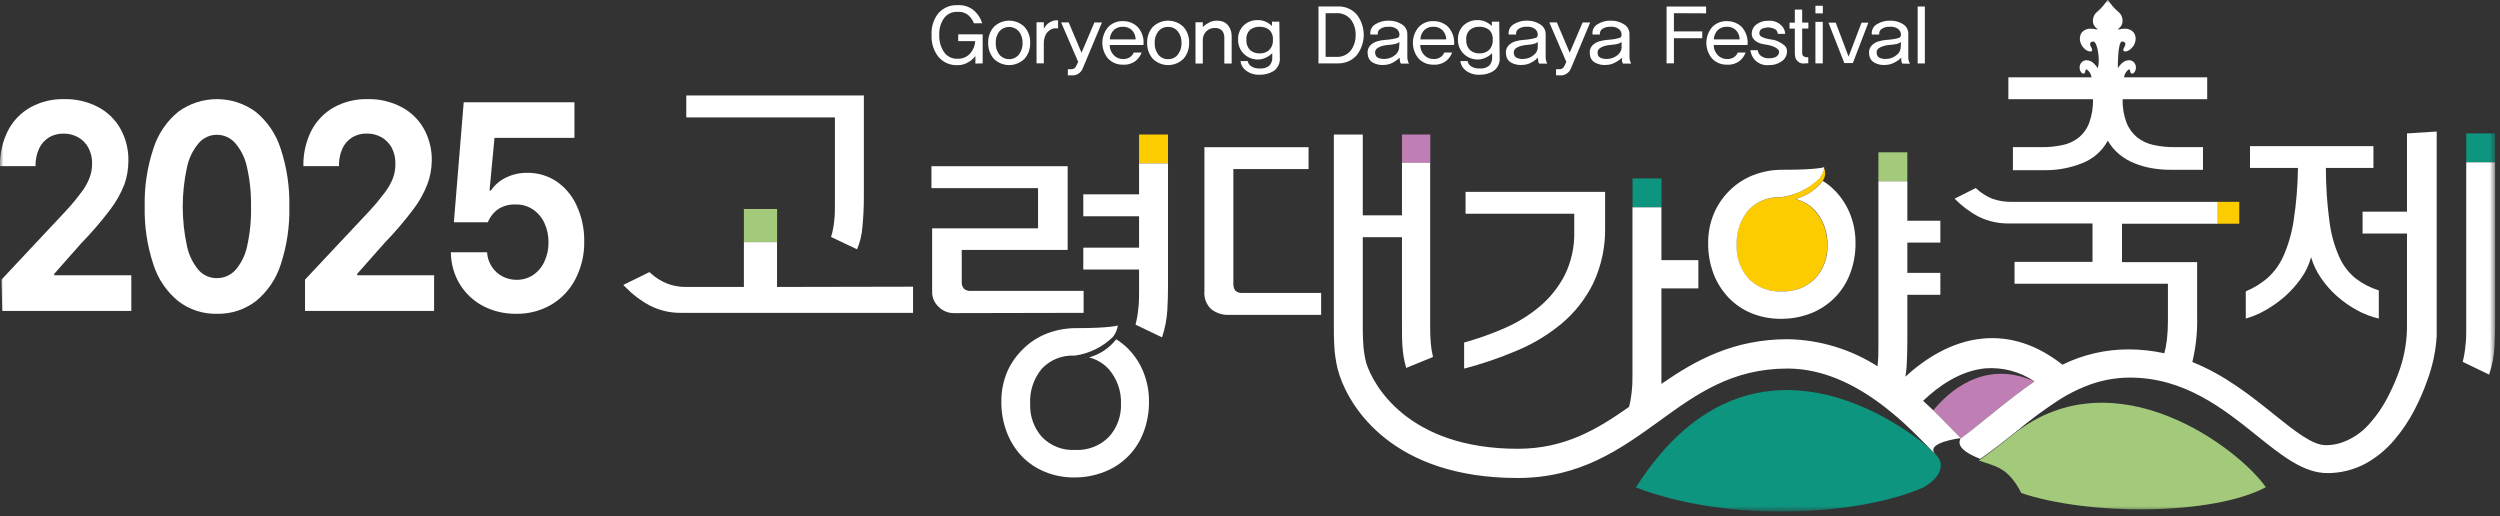 <svg width="368" height="76" viewBox="0 0 368 76" fill="none" xmlns="http://www.w3.org/2000/svg">
<rect x="0" y="0" width="368" height="76" fill="#333333" stroke="none"/>
<g clip-path="url(#clip0_394_427)">
<mask id="mask0_394_427" style="mask-type:luminance" maskUnits="userSpaceOnUse" x="0" y="0" width="368" height="76">
<path d="M367.29 0H0V75.3H367.29V0Z" fill="white"/>
</mask>
<g mask="url(#mask0_394_427)">
<path d="M210.541 19.8H206.381V23.96H210.541V19.8Z" fill="#BF7EB4"/>
<path d="M244.571 26.27H240.311V30.529H244.571V26.27Z" fill="#0D9580"/>
<path d="M280.76 22.42H276.5V26.68H280.76V22.42Z" fill="#A3CA7B"/>
<path d="M367.289 19.64H363.029V23.9H367.289V19.64Z" fill="#0D9580"/>
<path d="M329.62 29.71H326.4V32.93H329.62V29.71Z" fill="#FCCB00"/>
<path d="M240.801 71.75C254.641 77.06 273.801 75.86 283.111 71.75C285.481 70.43 286.491 68.42 284.961 66.93L284.401 66.36C283.251 65.16 258.611 43.78 240.801 71.75Z" fill="#0D9580"/>
<path d="M284.57 60.41C285.65 61.41 286.66 62.47 287.49 63.32L288.65 64.51C290.42 63.21 292.11 61.8 293.84 60.41C295.57 59.02 297.52 57.47 299.48 56.15C291.99 52.75 286.63 57.88 284.57 60.41Z" fill="#BF7EB4"/>
<path d="M296.541 63.78C294.841 65.14 293.111 66.52 291.301 67.78C293.581 68.66 295.521 68.63 297.531 72.57C307.221 75.87 325.531 75.95 333.531 71.72C329.601 66.05 311.451 52.17 296.541 63.78Z" fill="#A3CA7B"/>
<path d="M262.15 29.05C261.254 28.996 260.357 29.141 259.522 29.472C258.687 29.804 257.936 30.315 257.32 30.97C256.12 32.424 255.509 34.276 255.61 36.16C255.541 37.938 256.165 39.673 257.35 41C257.973 41.648 258.73 42.154 259.567 42.482C260.404 42.81 261.303 42.952 262.2 42.9C263.123 42.954 264.046 42.811 264.908 42.48C265.77 42.148 266.552 41.637 267.2 40.98C268.39 39.662 269.022 37.934 268.96 36.16C269.038 34.29 268.397 32.462 267.17 31.05C266.404 30.192 265.397 29.586 264.28 29.31C265.87 28.881 267.275 27.944 268.28 26.64C268.498 26.358 268.63 26.02 268.66 25.665C268.69 25.31 268.618 24.954 268.45 24.64C268.353 25.252 268.101 25.83 267.72 26.32C266.2 27.797 264.25 28.753 262.15 29.05Z" fill="#FCCB00"/>
<path d="M109.5 30.76V35.02V35.64H114.39V35.02V30.76H109.5Z" fill="#A3CA7B"/>
<path d="M171.93 19.8H167.67V24.06H171.93V19.8Z" fill="#FCCB00"/>
<path d="M143.579 9.36V8.25C143.295 8.622 142.937 8.931 142.529 9.16C142.054 9.451 141.506 9.6 140.949 9.59C140.416 9.617 139.884 9.519 139.395 9.306C138.906 9.093 138.473 8.769 138.129 8.36C137.417 7.44 137.062 6.293 137.129 5.13C137.063 3.984 137.419 2.853 138.129 1.95C138.48 1.553 138.915 1.24 139.404 1.034C139.892 0.828 140.42 0.734 140.949 0.76C141.418 0.727 141.889 0.792 142.331 0.95C142.773 1.109 143.178 1.357 143.519 1.68C144.015 2.161 144.38 2.76 144.579 3.42H143.359C143.192 2.998 142.936 2.616 142.609 2.3C142.385 2.1 142.122 1.948 141.836 1.853C141.551 1.759 141.249 1.724 140.949 1.75C140.564 1.726 140.178 1.799 139.828 1.963C139.479 2.128 139.176 2.378 138.949 2.69C138.459 3.41 138.216 4.27 138.259 5.14C138.221 6.029 138.462 6.907 138.949 7.65C139.169 7.974 139.469 8.236 139.819 8.411C140.169 8.586 140.558 8.669 140.949 8.65C141.298 8.665 141.645 8.603 141.966 8.468C142.288 8.333 142.576 8.129 142.809 7.87C143.26 7.368 143.522 6.725 143.549 6.05H141.049V5.05H144.649V9.33L143.579 9.36Z" fill="white"/>
<path d="M150.821 3.97C151.381 4.614 151.674 5.447 151.641 6.3C151.673 7.156 151.38 7.992 150.821 8.64C150.523 8.938 150.169 9.175 149.779 9.336C149.39 9.497 148.972 9.581 148.551 9.581C148.129 9.581 147.712 9.497 147.322 9.336C146.933 9.175 146.579 8.938 146.281 8.64C145.726 7.989 145.434 7.155 145.461 6.3C145.432 5.448 145.725 4.617 146.281 3.97C146.887 3.375 147.702 3.042 148.551 3.042C149.4 3.042 150.215 3.375 150.821 3.97ZM149.971 8.05C150.351 7.555 150.545 6.943 150.521 6.32C150.548 5.703 150.353 5.096 149.971 4.61C149.793 4.406 149.573 4.243 149.326 4.131C149.079 4.019 148.812 3.961 148.541 3.961C148.27 3.961 148.002 4.019 147.756 4.131C147.509 4.243 147.289 4.406 147.111 4.61C146.732 5.097 146.541 5.704 146.571 6.32C146.544 6.942 146.735 7.554 147.111 8.05C147.287 8.257 147.507 8.423 147.753 8.537C148 8.651 148.269 8.71 148.541 8.71C148.813 8.71 149.081 8.651 149.328 8.537C149.575 8.423 149.794 8.257 149.971 8.05Z" fill="white"/>
<path d="M155.75 4.17H155.2C155.043 4.189 154.89 4.237 154.75 4.31C154.403 4.48 154.117 4.752 153.93 5.09C153.726 5.517 153.63 5.988 153.65 6.46V9.32H152.58V3.28H153.65V4.13H153.72C153.958 3.671 154.357 3.315 154.84 3.13C155.02 3.038 155.218 2.99 155.42 2.99H155.75V4.17Z" fill="white"/>
<path d="M159.389 10.05C159.316 10.242 159.208 10.418 159.069 10.57C158.936 10.706 158.784 10.824 158.619 10.92C158.454 11.006 158.274 11.064 158.089 11.09C157.913 11.1 157.736 11.1 157.559 11.09H157.189V10.19H157.749C157.907 10.187 158.058 10.131 158.179 10.03C158.288 9.938 158.374 9.821 158.429 9.69L158.709 9.11L156.199 3.3H157.309L159.199 7.76L161.099 3.31H162.209L159.389 10.05Z" fill="white"/>
<path d="M163.349 6.62C163.344 6.895 163.393 7.168 163.494 7.424C163.595 7.68 163.747 7.913 163.939 8.11C164.11 8.294 164.317 8.442 164.548 8.542C164.779 8.641 165.028 8.692 165.279 8.69C165.683 8.719 166.085 8.602 166.409 8.36C166.619 8.193 166.784 7.976 166.889 7.73H168.049C167.875 8.194 167.586 8.607 167.209 8.93C166.664 9.356 165.98 9.566 165.289 9.52C164.881 9.531 164.474 9.455 164.097 9.299C163.72 9.142 163.379 8.907 163.099 8.61C162.561 7.964 162.266 7.15 162.266 6.31C162.266 5.469 162.561 4.655 163.099 4.01C163.38 3.708 163.723 3.472 164.105 3.316C164.487 3.161 164.898 3.09 165.309 3.11C166.1 3.1 166.864 3.397 167.439 3.94C167.77 4.297 168.02 4.721 168.172 5.183C168.324 5.646 168.374 6.136 168.319 6.62H163.349ZM167.169 5.8C167.165 5.298 166.972 4.816 166.629 4.45C166.451 4.277 166.239 4.143 166.007 4.055C165.775 3.967 165.527 3.928 165.279 3.94C164.8 3.919 164.331 4.084 163.969 4.4C163.592 4.769 163.377 5.272 163.369 5.8H167.169Z" fill="white"/>
<path d="M174.219 3.97C174.779 4.614 175.073 5.447 175.039 6.3C175.071 7.156 174.778 7.992 174.219 8.64C173.921 8.938 173.567 9.175 173.178 9.336C172.788 9.497 172.371 9.581 171.949 9.581C171.528 9.581 171.11 9.497 170.721 9.336C170.331 9.175 169.977 8.938 169.679 8.64C169.125 7.989 168.832 7.155 168.859 6.3C168.831 5.448 169.124 4.617 169.679 3.97C170.285 3.375 171.1 3.042 171.949 3.042C172.798 3.042 173.613 3.375 174.219 3.97ZM173.369 8.05C173.749 7.555 173.944 6.943 173.919 6.32C173.947 5.703 173.752 5.096 173.369 4.61C173.199 4.4 172.982 4.232 172.735 4.119C172.489 4.006 172.22 3.952 171.949 3.96C171.676 3.951 171.403 4.005 171.154 4.118C170.904 4.23 170.684 4.399 170.509 4.61C170.131 5.097 169.939 5.704 169.969 6.32C169.942 6.942 170.133 7.554 170.509 8.05C170.682 8.264 170.901 8.436 171.151 8.55C171.401 8.665 171.674 8.72 171.949 8.71C172.221 8.719 172.491 8.664 172.738 8.549C172.984 8.434 173.201 8.263 173.369 8.05Z" fill="white"/>
<path d="M180.22 9.35V5.68C180.262 5.255 180.14 4.83 179.88 4.49C179.736 4.357 179.566 4.255 179.38 4.191C179.194 4.127 178.996 4.103 178.8 4.12C178.568 4.114 178.337 4.155 178.122 4.243C177.906 4.331 177.712 4.463 177.55 4.63C177.388 4.795 177.261 4.99 177.175 5.205C177.089 5.42 177.047 5.649 177.05 5.88V9.35H175.98V3.28H177.05V3.97C177.349 3.694 177.686 3.461 178.05 3.28C178.49 3.063 178.987 2.989 179.47 3.07C179.752 3.087 180.026 3.168 180.271 3.309C180.516 3.45 180.724 3.645 180.88 3.88C181.138 4.277 181.284 4.737 181.3 5.21V9.35H180.22Z" fill="white"/>
<path d="M188.389 8.45C188.427 8.833 188.364 9.219 188.206 9.57C188.048 9.921 187.801 10.224 187.489 10.45C186.888 10.82 186.195 11.011 185.489 11C184.741 11.05 184 10.83 183.399 10.38C183.177 10.216 182.992 10.008 182.854 9.769C182.716 9.529 182.629 9.264 182.599 8.99H183.669C183.695 9.141 183.751 9.285 183.833 9.414C183.915 9.543 184.023 9.654 184.149 9.74C184.549 9.999 185.024 10.119 185.499 10.08C185.986 10.117 186.469 9.967 186.849 9.66C187.001 9.497 187.117 9.305 187.191 9.095C187.265 8.885 187.295 8.662 187.279 8.44V7.83C186.991 8.116 186.652 8.347 186.279 8.51C185.932 8.673 185.553 8.758 185.169 8.76C184.402 8.766 183.663 8.472 183.109 7.94C182.825 7.667 182.602 7.337 182.454 6.971C182.306 6.606 182.236 6.214 182.249 5.82C182.231 5.435 182.294 5.05 182.436 4.692C182.577 4.333 182.793 4.009 183.069 3.74C183.638 3.212 184.394 2.932 185.169 2.96C185.555 2.954 185.937 3.032 186.289 3.19C186.642 3.344 186.964 3.561 187.239 3.83V3.19H188.319L188.389 8.45ZM186.829 7.36C187.02 7.162 187.167 6.927 187.26 6.668C187.354 6.409 187.391 6.134 187.369 5.86C187.395 5.59 187.36 5.318 187.266 5.064C187.173 4.809 187.024 4.579 186.829 4.39C186.424 4.076 185.921 3.917 185.409 3.94C184.904 3.916 184.406 4.076 184.009 4.39C183.815 4.579 183.666 4.809 183.572 5.064C183.479 5.318 183.443 5.59 183.469 5.86C183.448 6.134 183.485 6.409 183.578 6.668C183.671 6.927 183.818 7.162 184.009 7.36C184.394 7.7 184.896 7.879 185.409 7.86C185.93 7.885 186.439 7.705 186.829 7.36Z" fill="white"/>
<path d="M199.71 2.13C200.378 2.987 200.741 4.043 200.741 5.13C200.741 6.216 200.378 7.272 199.71 8.13C199.359 8.524 198.925 8.836 198.439 9.043C197.953 9.251 197.428 9.349 196.9 9.33H194.08V0.95H196.9C197.427 0.924 197.953 1.016 198.439 1.221C198.925 1.425 199.36 1.735 199.71 2.13ZM198.84 7.43C199.328 6.764 199.578 5.954 199.55 5.13C199.578 4.317 199.327 3.52 198.84 2.87C198.577 2.549 198.241 2.298 197.859 2.136C197.478 1.974 197.063 1.907 196.65 1.94H195.13V8.37H196.65C197.064 8.403 197.48 8.335 197.862 8.171C198.243 8.007 198.579 7.753 198.84 7.43Z" fill="white"/>
<path d="M206.209 9.36C206.124 9.235 206.072 9.091 206.059 8.94C206.059 8.767 206.039 8.617 205.999 8.49C205.725 8.775 205.408 9.015 205.059 9.2C204.654 9.424 204.202 9.548 203.739 9.56C203.183 9.61 202.624 9.499 202.129 9.24C201.908 9.125 201.719 8.955 201.581 8.747C201.443 8.539 201.36 8.299 201.339 8.05C201.289 7.823 201.291 7.587 201.344 7.36C201.398 7.133 201.502 6.921 201.649 6.74C201.952 6.416 202.34 6.184 202.769 6.07C203.144 5.962 203.53 5.895 203.919 5.87C204.312 5.849 204.702 5.802 205.089 5.73L205.699 5.58C205.899 5.52 205.999 5.35 205.999 5.07C205.995 4.926 205.962 4.785 205.901 4.655C205.841 4.524 205.755 4.407 205.649 4.31C205.303 4.031 204.862 3.898 204.419 3.94C203.971 3.904 203.523 4.02 203.149 4.27C203.024 4.361 202.926 4.485 202.866 4.628C202.806 4.771 202.787 4.927 202.809 5.08H201.719C201.679 4.785 201.727 4.484 201.857 4.215C201.987 3.947 202.193 3.722 202.449 3.57C203.049 3.2 203.745 3.016 204.449 3.04C205.114 3.031 205.767 3.216 206.329 3.57C206.585 3.717 206.798 3.93 206.944 4.187C207.09 4.443 207.164 4.735 207.159 5.03V8.38C207.152 8.615 207.19 8.849 207.269 9.07C207.349 9.25 207.389 9.35 207.399 9.36H206.209ZM205.999 6.19C205.909 6.258 205.812 6.315 205.709 6.36C205.592 6.409 205.472 6.449 205.349 6.48C205.019 6.547 204.685 6.591 204.349 6.61C204.052 6.632 203.757 6.682 203.469 6.76C203.171 6.841 202.892 6.98 202.649 7.17C202.551 7.262 202.48 7.378 202.443 7.506C202.406 7.635 202.405 7.771 202.439 7.9C202.448 8.042 202.498 8.178 202.584 8.292C202.669 8.405 202.785 8.492 202.919 8.54C203.203 8.647 203.506 8.695 203.809 8.68C204.4 8.674 204.968 8.454 205.409 8.06C205.712 7.81 205.906 7.451 205.949 7.06L205.999 6.19Z" fill="white"/>
<path d="M209.06 6.62C209.054 6.895 209.104 7.168 209.205 7.424C209.306 7.68 209.458 7.913 209.65 8.11C209.821 8.294 210.028 8.442 210.259 8.542C210.489 8.641 210.739 8.692 210.99 8.69C211.394 8.719 211.796 8.602 212.12 8.36C212.333 8.196 212.499 7.979 212.6 7.73H213.76C213.586 8.194 213.297 8.607 212.92 8.93C212.375 9.356 211.691 9.566 211 9.52C210.592 9.531 210.185 9.455 209.808 9.299C209.43 9.142 209.09 8.907 208.81 8.61C208.272 7.964 207.977 7.15 207.977 6.31C207.977 5.469 208.272 4.655 208.81 4.01C209.091 3.708 209.434 3.472 209.816 3.316C210.198 3.161 210.608 3.09 211.02 3.11C211.811 3.1 212.575 3.397 213.15 3.94C213.481 4.297 213.731 4.721 213.885 5.183C214.038 5.646 214.091 6.135 214.04 6.62H209.06ZM212.88 5.8C212.876 5.298 212.683 4.816 212.34 4.45C212.162 4.277 211.95 4.142 211.718 4.054C211.486 3.966 211.238 3.927 210.99 3.94C210.511 3.919 210.042 4.084 209.68 4.4C209.308 4.772 209.093 5.273 209.08 5.8H212.88Z" fill="white"/>
<path d="M220.751 8.45C220.789 8.833 220.725 9.219 220.568 9.57C220.41 9.921 220.162 10.224 219.851 10.45C219.25 10.82 218.556 11.011 217.851 11C217.102 11.05 216.361 10.83 215.761 10.38C215.538 10.216 215.353 10.008 215.215 9.769C215.077 9.529 214.991 9.264 214.961 8.99H216.041C216.061 9.141 216.114 9.286 216.195 9.415C216.276 9.545 216.384 9.655 216.511 9.74C216.911 9.999 217.385 10.119 217.861 10.08C218.348 10.121 218.832 9.97 219.211 9.66C219.362 9.497 219.479 9.305 219.553 9.095C219.627 8.885 219.656 8.662 219.641 8.44V7.83C219.352 8.116 219.013 8.347 218.641 8.51C218.293 8.673 217.914 8.758 217.531 8.76C216.763 8.766 216.024 8.472 215.471 7.94C215.187 7.667 214.963 7.337 214.815 6.971C214.667 6.606 214.597 6.214 214.611 5.82C214.592 5.435 214.656 5.05 214.797 4.692C214.938 4.333 215.154 4.009 215.431 3.74C216 3.212 216.755 2.932 217.531 2.96C217.916 2.954 218.298 3.032 218.651 3.19C219.003 3.344 219.325 3.561 219.601 3.83V3.19H220.681L220.751 8.45ZM219.191 7.36C219.382 7.162 219.529 6.927 219.622 6.668C219.715 6.409 219.752 6.134 219.731 5.86C219.756 5.59 219.721 5.318 219.628 5.064C219.534 4.809 219.385 4.579 219.191 4.39C218.786 4.076 218.282 3.917 217.771 3.94C217.265 3.916 216.768 4.076 216.371 4.39C216.176 4.579 216.027 4.809 215.933 5.064C215.84 5.318 215.805 5.59 215.831 5.86C215.809 6.134 215.846 6.409 215.939 6.668C216.032 6.927 216.179 7.162 216.371 7.36C216.756 7.7 217.257 7.879 217.771 7.86C218.291 7.885 218.8 7.705 219.191 7.36Z" fill="white"/>
<path d="M226.56 9.36C226.482 9.232 226.435 9.089 226.42 8.94C226.42 8.767 226.4 8.617 226.36 8.49C226.086 8.775 225.769 9.015 225.42 9.2C225.015 9.424 224.562 9.548 224.1 9.56C223.544 9.61 222.985 9.499 222.49 9.24C222.267 9.126 222.078 8.957 221.939 8.748C221.801 8.54 221.719 8.3 221.7 8.05C221.647 7.823 221.647 7.586 221.701 7.359C221.755 7.131 221.86 6.92 222.01 6.74C222.311 6.414 222.7 6.181 223.13 6.07C223.501 5.961 223.884 5.894 224.27 5.87C224.666 5.849 225.06 5.802 225.45 5.73C225.65 5.69 225.85 5.64 226.05 5.58C226.26 5.52 226.36 5.35 226.36 5.07C226.347 4.781 226.221 4.508 226.01 4.31C225.664 4.031 225.222 3.898 224.78 3.94C224.328 3.902 223.877 4.018 223.5 4.27C223.378 4.364 223.284 4.488 223.226 4.631C223.168 4.773 223.148 4.928 223.17 5.08H222.08C222.04 4.785 222.088 4.484 222.218 4.215C222.347 3.947 222.553 3.722 222.81 3.57C223.41 3.2 224.105 3.016 224.81 3.04C225.474 3.031 226.127 3.216 226.69 3.57C226.946 3.717 227.158 3.93 227.304 4.187C227.45 4.443 227.525 4.735 227.52 5.03V8.38C227.508 8.615 227.545 8.85 227.63 9.07C227.7 9.25 227.75 9.35 227.75 9.36H226.56ZM226.36 6.19C226.267 6.253 226.17 6.31 226.07 6.36C225.953 6.409 225.833 6.449 225.71 6.48C225.396 6.544 225.079 6.588 224.76 6.61C224.462 6.632 224.168 6.682 223.88 6.76C223.582 6.841 223.303 6.98 223.06 7.17C222.962 7.262 222.891 7.378 222.854 7.506C222.817 7.635 222.816 7.771 222.85 7.9C222.859 8.042 222.909 8.178 222.994 8.292C223.08 8.405 223.196 8.492 223.33 8.54C223.614 8.648 223.917 8.696 224.22 8.68C224.81 8.672 225.378 8.452 225.82 8.06C226.123 7.81 226.317 7.451 226.36 7.06V6.19Z" fill="white"/>
<path d="M231.251 10.05C231.174 10.24 231.066 10.416 230.931 10.57C230.797 10.706 230.646 10.824 230.481 10.92C230.315 11.006 230.136 11.064 229.951 11.09C229.774 11.1 229.597 11.1 229.421 11.09H229.051V10.19H229.611C229.768 10.185 229.919 10.129 230.041 10.03C230.149 9.938 230.235 9.821 230.291 9.69L230.561 9.11L228.061 3.3H229.171L231.061 7.76L232.961 3.31H234.071L231.251 10.05Z" fill="white"/>
<path d="M238.9 9.36C238.823 9.231 238.772 9.088 238.75 8.94C238.75 8.77 238.75 8.62 238.75 8.49C238.459 8.781 238.121 9.022 237.75 9.2C237.349 9.425 236.899 9.549 236.44 9.56C235.883 9.61 235.324 9.499 234.83 9.24C234.607 9.126 234.417 8.956 234.279 8.748C234.141 8.539 234.058 8.299 234.04 8.05C233.986 7.822 233.987 7.585 234.041 7.358C234.094 7.131 234.2 6.919 234.35 6.74C234.651 6.413 235.04 6.181 235.47 6.07C235.841 5.961 236.223 5.894 236.61 5.87C237.006 5.848 237.4 5.801 237.79 5.73C237.99 5.69 238.19 5.64 238.39 5.58C238.6 5.52 238.7 5.35 238.7 5.07C238.693 4.925 238.658 4.784 238.597 4.653C238.535 4.523 238.447 4.406 238.34 4.31C238.169 4.17 237.973 4.065 237.762 4.002C237.551 3.938 237.329 3.917 237.11 3.94C236.661 3.904 236.214 4.02 235.84 4.27C235.716 4.362 235.62 4.486 235.56 4.629C235.5 4.771 235.479 4.927 235.5 5.08H234.42C234.377 4.784 234.424 4.482 234.554 4.213C234.684 3.944 234.891 3.72 235.15 3.57C235.749 3.198 236.445 3.013 237.15 3.04C237.818 3.031 238.474 3.215 239.04 3.57C239.295 3.717 239.506 3.93 239.65 4.187C239.794 4.444 239.867 4.735 239.86 5.03V8.38C239.851 8.615 239.892 8.851 239.98 9.07C240.014 9.168 240.054 9.265 240.1 9.36H238.9ZM238.7 6.19C238.605 6.255 238.504 6.312 238.4 6.36C238.287 6.41 238.17 6.45 238.05 6.48C237.736 6.543 237.419 6.586 237.1 6.61C236.799 6.632 236.501 6.682 236.21 6.76C235.916 6.842 235.64 6.982 235.4 7.17C235.302 7.261 235.23 7.377 235.191 7.505C235.153 7.633 235.149 7.769 235.18 7.9C235.189 8.041 235.239 8.178 235.324 8.291C235.409 8.405 235.526 8.491 235.66 8.54C235.947 8.647 236.253 8.695 236.56 8.68C237.15 8.672 237.718 8.452 238.16 8.06C238.463 7.809 238.657 7.451 238.7 7.06V6.19Z" fill="white"/>
<path d="M246.4 1.94V4.62H250.57V5.62H246.4V9.32H245.32V0.96H251.14V1.96L246.4 1.94Z" fill="white"/>
<path d="M252.259 6.62C252.253 7.175 252.465 7.71 252.849 8.11C253.02 8.295 253.228 8.441 253.458 8.541C253.689 8.641 253.938 8.692 254.189 8.69C254.596 8.719 255.001 8.602 255.329 8.36C255.54 8.197 255.703 7.979 255.799 7.73H256.959C256.785 8.195 256.496 8.608 256.119 8.93C255.575 9.358 254.89 9.569 254.199 9.52C253.791 9.531 253.384 9.456 253.007 9.299C252.63 9.142 252.29 8.908 252.009 8.61C251.471 7.965 251.176 7.151 251.176 6.31C251.176 5.47 251.471 4.656 252.009 4.01C252.291 3.71 252.635 3.474 253.016 3.319C253.397 3.163 253.808 3.092 254.219 3.11C255.013 3.102 255.779 3.399 256.359 3.94C256.686 4.3 256.934 4.724 257.086 5.186C257.237 5.648 257.29 6.137 257.239 6.62H252.259ZM256.079 5.8C256.075 5.298 255.882 4.816 255.539 4.45C255.362 4.276 255.15 4.141 254.918 4.053C254.686 3.965 254.437 3.927 254.189 3.94C253.71 3.922 253.242 4.086 252.879 4.4C252.507 4.772 252.292 5.274 252.279 5.8H256.079Z" fill="white"/>
<path d="M262.74 6.75C262.855 6.872 262.942 7.017 262.994 7.177C263.046 7.336 263.061 7.504 263.04 7.67C263.025 7.946 262.945 8.214 262.805 8.452C262.666 8.69 262.473 8.892 262.24 9.04C261.716 9.406 261.089 9.596 260.45 9.58C260.047 9.63 259.638 9.583 259.257 9.442C258.876 9.301 258.534 9.071 258.26 8.77C257.931 8.378 257.723 7.899 257.66 7.39H258.74C258.757 7.558 258.81 7.721 258.894 7.868C258.979 8.014 259.093 8.141 259.23 8.24C259.575 8.488 259.996 8.609 260.42 8.58C260.766 8.595 261.11 8.523 261.42 8.37C261.537 8.307 261.637 8.218 261.715 8.111C261.793 8.004 261.846 7.881 261.87 7.75C261.887 7.664 261.882 7.575 261.856 7.491C261.83 7.408 261.783 7.332 261.72 7.27C261.566 7.12 261.387 6.998 261.19 6.91C260.846 6.757 260.482 6.65 260.11 6.59C259.772 6.552 259.437 6.485 259.11 6.39C258.759 6.283 258.442 6.087 258.19 5.82C258.063 5.689 257.968 5.531 257.911 5.358C257.854 5.185 257.836 5.001 257.86 4.82C257.88 4.58 257.951 4.347 258.068 4.137C258.186 3.926 258.346 3.743 258.54 3.6C259.055 3.215 259.689 3.024 260.33 3.06C260.672 3.031 261.015 3.076 261.338 3.192C261.661 3.307 261.955 3.491 262.2 3.73C262.375 3.892 262.516 4.086 262.616 4.303C262.715 4.519 262.771 4.752 262.78 4.99H261.7C261.674 4.767 261.58 4.558 261.43 4.39C261.113 4.18 260.744 4.06 260.364 4.043C259.984 4.025 259.606 4.111 259.27 4.29C259.184 4.352 259.113 4.433 259.063 4.527C259.013 4.62 258.984 4.724 258.98 4.83C258.968 4.938 258.987 5.047 259.035 5.145C259.083 5.242 259.157 5.324 259.25 5.38C259.451 5.488 259.662 5.576 259.88 5.64C260.209 5.727 260.543 5.794 260.88 5.84C261.23 5.892 261.568 6.004 261.88 6.17C262.194 6.32 262.484 6.516 262.74 6.75Z" fill="white"/>
<path d="M265.43 9.35C265.23 9.356 265.032 9.304 264.86 9.2C264.706 9.105 264.571 8.983 264.46 8.84C264.358 8.712 264.29 8.561 264.26 8.4C264.212 8.167 264.192 7.928 264.2 7.69V4.21H263.42V3.34H264.2V1.41H265.28V3.33H266.19V4.2H265.28V7.53C265.28 7.67 265.28 7.8 265.28 7.92C265.286 7.987 265.306 8.052 265.339 8.11C265.372 8.169 265.416 8.22 265.47 8.26C265.571 8.349 265.696 8.405 265.83 8.42H266.18V9.31L265.43 9.35Z" fill="white"/>
<path d="M267.23 1.97V0.85H268.321V1.97H267.23ZM267.23 9.33V3.22H268.311V9.33H267.23Z" fill="white"/>
<path d="M272.74 9.28H271.48L269.15 3.34H270.22L272.11 8.34L274.02 3.34H275.02L272.74 9.28Z" fill="white"/>
<path d="M280.02 9.36C279.943 9.231 279.892 9.088 279.87 8.94C279.857 8.79 279.857 8.639 279.87 8.49C279.577 8.779 279.239 9.019 278.87 9.2C278.469 9.424 278.019 9.547 277.56 9.56C277.004 9.611 276.444 9.5 275.95 9.24C275.726 9.126 275.535 8.957 275.395 8.749C275.255 8.54 275.171 8.3 275.15 8.05C275.099 7.821 275.101 7.584 275.157 7.357C275.212 7.13 275.319 6.919 275.47 6.74C275.77 6.411 276.159 6.178 276.59 6.07C276.961 5.961 277.344 5.894 277.73 5.87C278.126 5.848 278.52 5.801 278.91 5.73L279.51 5.58C279.613 5.544 279.7 5.473 279.756 5.38C279.813 5.287 279.835 5.177 279.82 5.07C279.814 4.925 279.779 4.784 279.717 4.653C279.655 4.523 279.568 4.406 279.46 4.31C279.114 4.03 278.673 3.897 278.23 3.94C277.782 3.904 277.334 4.02 276.96 4.27C276.835 4.361 276.737 4.485 276.677 4.627C276.617 4.77 276.597 4.926 276.62 5.08H275.53C275.491 4.783 275.541 4.482 275.672 4.213C275.804 3.944 276.012 3.721 276.27 3.57C276.869 3.198 277.565 3.013 278.27 3.04C278.935 3.031 279.588 3.215 280.15 3.57C280.396 3.727 280.595 3.947 280.727 4.207C280.859 4.467 280.919 4.758 280.9 5.05V8.4C280.893 8.634 280.93 8.868 281.01 9.09C281.09 9.27 281.13 9.37 281.14 9.38L280.02 9.36ZM279.82 6.19C279.725 6.255 279.625 6.312 279.52 6.36L279.17 6.48C278.84 6.545 278.506 6.589 278.17 6.61C277.873 6.632 277.578 6.682 277.29 6.76C276.993 6.843 276.714 6.982 276.47 7.17C276.372 7.261 276.301 7.377 276.264 7.506C276.227 7.634 276.226 7.77 276.26 7.9C276.269 8.041 276.319 8.178 276.404 8.291C276.49 8.405 276.606 8.491 276.74 8.54C277.024 8.647 277.327 8.694 277.63 8.68C278.221 8.675 278.79 8.455 279.23 8.06C279.383 7.937 279.51 7.786 279.605 7.614C279.699 7.443 279.758 7.254 279.78 7.06L279.82 6.19Z" fill="white"/>
<path d="M282.279 9.34V0.96H283.339V9.34H282.279Z" fill="white"/>
<path d="M229.9 47.61C231.835 45.978 233.411 43.962 234.53 41.69C235.752 39.077 236.348 36.214 236.27 33.33V28.24H215.73V31.46H231.73V34.11C231.784 36.322 231.303 38.514 230.33 40.5C229.415 42.268 228.161 43.838 226.64 45.12C225.069 46.431 223.318 47.509 221.44 48.32C219.518 49.159 217.54 49.861 215.52 50.42V54.26C218.143 53.575 220.713 52.7 223.21 51.64C225.632 50.646 227.888 49.286 229.9 47.61Z" fill="white"/>
<path d="M181.84 42.79C181.623 42.477 181.521 42.099 181.55 41.72V24.89H192.62V21.67H177.29V42.86C177.243 43.349 177.309 43.842 177.482 44.301C177.655 44.761 177.932 45.174 178.29 45.51C179.037 46.091 179.965 46.389 180.91 46.35H194.47V43.12H182.9C182.71 43.141 182.518 43.123 182.336 43.066C182.153 43.009 181.984 42.915 181.84 42.79Z" fill="white"/>
<path d="M354.31 19.64V31.16H347.77V34.38H354.31V47.77C354.334 49.951 353.996 52.12 353.31 54.19C352.841 55.563 352.273 56.9 351.61 58.19C350.841 59.749 349.858 61.193 348.69 62.48C347.543 63.77 346.067 64.724 344.42 65.24C343.75 65.432 343.057 65.529 342.36 65.53C340.36 65.53 337.75 63.42 334.71 60.98C331.36 58.29 327.5 55.2 322.71 53.29C323.238 51.097 323.476 48.845 323.42 46.59V38.59H312.36V32.93H326.43V29.71H296.22C295.199 29.742 294.182 29.582 293.22 29.24C292.335 28.87 291.525 28.341 290.83 27.68L287.72 29.24C288.75 30.304 289.941 31.198 291.25 31.89C292.685 32.596 294.271 32.94 295.87 32.89H308.02V38.55H296.54V41.77H319.12V47.22C319.122 48.149 319.072 49.077 318.97 50C318.893 50.675 318.766 51.344 318.59 52C316.845 51.621 315.065 51.43 313.28 51.43C309.92 51.431 306.606 52.2 303.59 53.68C299.85 50.74 295.91 49.45 291.83 49.84C287.14 50.29 283.22 52.93 280.47 55.45C280.562 54.928 280.626 54.4 280.66 53.87C280.72 52.59 280.76 51.43 280.76 50.39V43.39H285.62V40.17H280.76V35.71H285.62V32.49H280.76V26.68H276.5V51.05C276.5 51.95 276.5 52.81 276.39 53.62C276.39 53.72 276.39 53.83 276.39 53.93C272.44 51.403 267.868 50.018 263.18 49.93C255.18 49.93 249.59 53.02 244.56 56.51C244.56 55.74 244.56 55.02 244.56 54.35V42.45H250V38.29H244.56V30.52H240.3V54.94C240.3 55.84 240.3 56.7 240.2 57.51C240.129 58.313 239.995 59.109 239.8 59.89C235.08 63.22 230.3 66.06 223.43 66.06C207.13 66.06 202.08 56.54 201.11 53.43C200.902 52.634 200.765 51.821 200.7 51C200.63 50.18 200.6 49.32 200.6 48.42V34.92H206.37V47.92C206.37 48.92 206.37 49.99 206.44 50.99C206.51 52.063 206.695 53.126 206.99 54.16L210.94 52.55C210.771 51.85 210.657 51.138 210.6 50.42C210.55 49.76 210.52 48.98 210.52 48.08V23.95H206.37V31.7H200.6V19.8H196.34V47.85C196.34 48.85 196.34 50.05 196.44 51.33C196.44 51.67 196.49 52.01 196.54 52.33C196.54 52.51 196.61 52.79 196.68 53.16C196.675 53.21 196.675 53.26 196.68 53.31C196.806 53.988 196.98 54.657 197.2 55.31C198.74 59.87 204.89 70.36 223.41 70.36C232.62 70.36 238.54 66.1 244.26 61.97C249.77 57.97 254.98 54.25 263.12 54.25C268.36 54.25 273.02 56.62 276.83 59.45C278.03 60.35 279.15 61.28 280.17 62.2C281.81 63.69 283.17 65.14 284.36 66.31L284.92 66.88C283.19 65.16 288.61 64.49 288.61 64.49L288.54 64.57V64.62C288.535 64.643 288.535 64.667 288.54 64.69C288.29 65.2 288.33 66.13 290.69 67.21C290.91 67.32 291.16 67.42 291.43 67.53H291.51C293.34 66.27 295.07 64.88 296.78 63.53C298.832 61.815 300.986 60.225 303.23 58.77C304.417 58.027 305.669 57.391 306.97 56.87C309.049 56.021 311.274 55.583 313.52 55.58C321.52 55.58 327.24 60.13 332.23 64.14C335.91 67.09 339.09 69.64 342.59 69.64C344.535 69.643 346.45 69.169 348.17 68.26C349.774 67.379 351.204 66.214 352.39 64.82C353.557 63.46 354.564 61.971 355.39 60.38C356.135 58.963 356.773 57.492 357.3 55.98C358.077 53.893 358.542 51.703 358.68 49.48C358.68 48.77 358.68 48.07 358.68 47.36V19.36L354.31 19.64ZM293.84 60.41C292.11 61.8 290.42 63.21 288.65 64.51L287.49 63.32C286.29 62.08 284.81 60.56 283.08 59C285.31 56.87 288.52 54.57 292.25 54.22C294.809 54.028 297.357 54.708 299.48 56.15C297.52 57.47 295.67 58.95 293.84 60.41Z" fill="white"/>
<path d="M363.03 23.9V48.24C363.03 49.14 363.03 49.99 362.92 50.81C362.85 51.64 362.713 52.463 362.51 53.27L366.4 55.14C366.833 53.847 367.096 52.502 367.18 51.14C367.25 49.87 367.28 48.7 367.28 47.67V23.9H363.03Z" fill="white"/>
<path d="M336.35 43.62C337.244 42.825 338.043 41.929 338.73 40.95C339.4 40.017 339.895 38.97 340.19 37.86C340.514 38.963 341.014 40.006 341.67 40.95C342.345 41.933 343.137 42.83 344.03 43.62C344.927 44.41 345.91 45.098 346.96 45.67C347.965 46.222 349.042 46.632 350.16 46.89V42.74C348.92 42.36 347.758 41.761 346.73 40.97C345.686 40.112 344.86 39.019 344.32 37.78C343.592 36.119 343.11 34.36 342.89 32.56C342.543 29.961 342.369 27.342 342.37 24.72H349.37V21.51H331.2V24.72H338.26C338.231 27.345 338.014 29.965 337.61 32.56C337.337 34.361 336.823 36.117 336.08 37.78C335.522 39.011 334.707 40.109 333.69 41C332.754 41.782 331.706 42.419 330.58 42.89V46.89C331.587 46.603 332.554 46.194 333.46 45.67C334.493 45.09 335.462 44.403 336.35 43.62Z" fill="white"/>
<path d="M324.901 11.38H312.661C312.686 11.147 312.762 10.923 312.883 10.723C313.004 10.522 313.167 10.351 313.361 10.22C313.394 10.213 313.428 10.213 313.461 10.22C313.461 10.22 313.551 10.31 313.561 10.44C313.562 10.515 313.579 10.589 313.612 10.656C313.645 10.724 313.692 10.783 313.751 10.83C313.79 10.842 313.832 10.842 313.871 10.83C313.926 10.827 313.979 10.812 314.027 10.786C314.076 10.76 314.118 10.724 314.151 10.68C314.305 10.486 314.394 10.248 314.407 10.001C314.419 9.754 314.354 9.509 314.221 9.3C314.129 9.164 314.005 9.053 313.861 8.976C313.716 8.9 313.555 8.86 313.391 8.86C313.021 8.872 312.667 9.014 312.391 9.26C312.143 9.485 311.925 9.74 311.741 10.02C311.741 9.56 311.741 6.27 312.331 6.11H312.441C312.506 6.11 312.57 6.124 312.629 6.152C312.688 6.179 312.74 6.22 312.781 6.27C312.815 6.313 312.839 6.363 312.851 6.417C312.863 6.471 312.863 6.526 312.851 6.58C312.823 6.697 312.776 6.809 312.711 6.91C312.631 7.04 312.491 7.3 312.571 7.46C312.599 7.502 312.639 7.535 312.684 7.556C312.73 7.577 312.781 7.585 312.831 7.58C312.923 7.577 313.014 7.56 313.101 7.53C313.355 7.443 313.582 7.291 313.761 7.09C314.064 6.797 314.267 6.415 314.341 6C314.383 5.787 314.381 5.568 314.335 5.357C314.288 5.145 314.198 4.945 314.071 4.77C313.906 4.583 313.7 4.436 313.47 4.34C313.239 4.245 312.99 4.204 312.741 4.22C312.481 4.219 312.222 4.252 311.971 4.32H311.711L311.801 4.25C312.084 4.064 312.293 3.785 312.391 3.46C312.473 3.135 312.456 2.792 312.342 2.477C312.228 2.161 312.022 1.887 311.751 1.69C311.199 1.209 310.72 0.65 310.331 0.03C310.331 0.03 310.331 -0.03 310.261 -0.04C310.261 -0.04 310.261 -0.04 310.191 0.03C309.796 0.649 309.314 1.208 308.761 1.69C308.492 1.889 308.287 2.163 308.174 2.478C308.06 2.793 308.041 3.135 308.121 3.46C308.225 3.784 308.437 4.062 308.721 4.25C308.752 4.268 308.779 4.292 308.801 4.32H308.541C308.293 4.253 308.038 4.219 307.781 4.22C307.53 4.204 307.279 4.245 307.047 4.34C306.815 4.435 306.608 4.582 306.441 4.77C306.317 4.947 306.231 5.147 306.186 5.359C306.141 5.57 306.14 5.788 306.181 6C306.258 6.412 306.457 6.791 306.751 7.09C306.931 7.289 307.158 7.44 307.411 7.53C307.501 7.561 307.596 7.578 307.691 7.58C307.74 7.584 307.788 7.576 307.833 7.554C307.877 7.533 307.914 7.501 307.941 7.46C308.021 7.3 307.881 7.04 307.801 6.91C307.74 6.807 307.693 6.696 307.661 6.58C307.65 6.526 307.652 6.47 307.666 6.416C307.679 6.362 307.705 6.312 307.741 6.27C307.782 6.22 307.834 6.179 307.893 6.152C307.952 6.124 308.016 6.11 308.081 6.11H308.181C308.771 6.27 309.181 8.95 308.781 10.02C308.594 9.742 308.376 9.487 308.131 9.26C307.852 9.017 307.5 8.876 307.131 8.86C306.969 8.861 306.809 8.902 306.667 8.979C306.524 9.055 306.402 9.166 306.311 9.3C306.175 9.507 306.107 9.752 306.118 10C306.129 10.247 306.217 10.485 306.371 10.68C306.406 10.724 306.45 10.76 306.5 10.786C306.55 10.812 306.605 10.827 306.661 10.83C306.7 10.839 306.741 10.839 306.781 10.83C306.921 10.75 306.941 10.57 306.961 10.44C306.981 10.31 307.021 10.23 307.061 10.22C307.097 10.211 307.135 10.211 307.171 10.22C307.362 10.354 307.523 10.526 307.644 10.726C307.764 10.926 307.842 11.148 307.871 11.38H295.631V14.6H308.091C308.124 15.774 307.937 16.944 307.541 18.05C307.233 18.899 306.705 19.651 306.011 20.23C305.314 20.787 304.495 21.171 303.621 21.35C302.599 21.568 301.556 21.672 300.511 21.66H296.301V25.05H301.181C302.975 25.046 304.752 24.706 306.421 24.05C308.063 23.435 309.43 22.249 310.271 20.71C310.704 21.474 311.274 22.151 311.951 22.71C312.625 23.263 313.38 23.709 314.191 24.03C315.015 24.367 315.873 24.612 316.751 24.76C317.642 24.916 318.546 24.993 319.451 24.99H324.281V21.66H320.131C319.093 21.669 318.057 21.565 317.041 21.35C316.152 21.169 315.317 20.786 314.601 20.23C313.895 19.652 313.351 18.901 313.021 18.05C312.607 16.948 312.414 15.776 312.451 14.6H324.901V11.38Z" fill="white"/>
<path d="M252.27 31.47C251.709 32.837 251.426 34.303 251.44 35.78C251.422 37.33 251.694 38.87 252.24 40.32C252.746 41.634 253.507 42.833 254.48 43.85C255.44 44.837 256.594 45.614 257.87 46.13C259.226 46.669 260.672 46.94 262.13 46.93C263.637 46.943 265.134 46.672 266.54 46.13C267.849 45.615 269.04 44.839 270.04 43.85C271.039 42.846 271.815 41.644 272.32 40.32C272.875 38.872 273.15 37.331 273.13 35.78C273.146 34.304 272.87 32.84 272.32 31.47C271.809 30.195 271.051 29.032 270.09 28.05C269.559 27.504 268.961 27.026 268.31 26.63C267.305 27.934 265.9 28.872 264.31 29.3C265.428 29.576 266.437 30.178 267.21 31.03C268.432 32.446 269.072 34.272 269 36.14C269.06 37.919 268.425 39.651 267.23 40.97C266.582 41.628 265.8 42.14 264.938 42.471C264.076 42.802 263.152 42.945 262.23 42.89C261.333 42.94 260.435 42.797 259.598 42.469C258.761 42.141 258.005 41.637 257.38 40.99C256.195 39.66 255.571 37.921 255.64 36.14C255.539 34.257 256.15 32.405 257.35 30.95C257.966 30.296 258.717 29.785 259.552 29.453C260.386 29.121 261.284 28.977 262.18 29.03C264.297 28.736 266.265 27.777 267.8 26.29C268.184 25.803 268.436 25.224 268.53 24.61C268.53 24.61 267.44 25 262.53 24.99H262.27C260.837 24.994 259.417 25.262 258.08 25.78C256.778 26.288 255.594 27.057 254.6 28.04C253.605 29.019 252.813 30.184 252.27 31.47Z" fill="white"/>
<path d="M122.9 30.05C122.9 30.88 122.9 31.69 122.8 32.49C122.726 33.301 122.569 34.102 122.33 34.88L126.16 36.7C126.604 35.641 126.871 34.516 126.95 33.37C127.095 31.884 127.165 30.392 127.16 28.9V14.05H101.02V17.28H122.9V30.05Z" fill="white"/>
<path d="M114.38 42.24V35.64H109.5V42.24H100.9C99.977 42.24 99.062 42.071 98.2 41.74C97.295 41.378 96.465 40.852 95.75 40.19L95.6 40.05L91.75 41.94L92.05 42.25C93.104 43.342 94.322 44.263 95.66 44.98C97.126 45.727 98.755 46.095 100.4 46.05H134.4V42.2L114.38 42.24Z" fill="white"/>
<path d="M159.509 46.05V42.82H142.899C142.538 42.852 142.179 42.741 141.899 42.51C141.774 42.36 141.68 42.186 141.623 41.999C141.566 41.811 141.548 41.614 141.569 41.42V36.79H157.159V24.46H137.109V27.69H152.799V33.61H137.209V42.97C137.204 43.392 137.29 43.81 137.463 44.195C137.636 44.581 137.89 44.923 138.209 45.2C138.786 45.766 139.561 46.085 140.369 46.09L159.509 46.05Z" fill="white"/>
<path d="M148.229 54.79C147.668 56.16 147.386 57.629 147.399 59.11C147.38 60.661 147.655 62.202 148.209 63.65C148.709 64.967 149.467 66.171 150.439 67.19C151.404 68.18 152.566 68.957 153.849 69.47C155.202 70.018 156.65 70.294 158.109 70.28C159.621 70.295 161.121 70.02 162.529 69.47C163.851 68.965 165.051 68.185 166.049 67.182C167.047 66.178 167.821 64.975 168.319 63.65C168.874 62.202 169.149 60.661 169.129 59.11C169.145 57.631 168.87 56.163 168.319 54.79C167.807 53.512 167.05 52.347 166.089 51.36C165.552 50.821 164.954 50.345 164.309 49.94C163.301 51.24 161.897 52.177 160.309 52.61C161.43 52.89 162.442 53.496 163.219 54.35C164.443 55.769 165.082 57.598 165.009 59.47C165.069 61.249 164.434 62.981 163.239 64.3C162.59 64.958 161.809 65.47 160.947 65.803C160.085 66.135 159.162 66.281 158.239 66.23C157.34 66.28 156.441 66.137 155.603 65.809C154.764 65.481 154.006 64.977 153.379 64.33C152.195 62.995 151.572 61.254 151.639 59.47C151.537 57.582 152.151 55.725 153.359 54.27C153.975 53.616 154.726 53.105 155.561 52.773C156.395 52.441 157.293 52.297 158.189 52.35C160.312 52.06 162.286 51.096 163.819 49.6C164.205 49.109 164.456 48.527 164.549 47.91C164.549 47.91 163.459 48.3 158.549 48.3H158.289C156.853 48.313 155.43 48.584 154.089 49.1C152.787 49.608 151.603 50.377 150.609 51.36C149.598 52.336 148.79 53.502 148.229 54.79Z" fill="white"/>
<path d="M167.671 24.05V28.61H159.461V31.83H167.671V36.46H159.461V39.68H167.671V42.75C167.671 43.65 167.671 44.51 167.571 45.32C167.498 46.153 167.358 46.979 167.151 47.79L171.051 49.66C171.484 48.366 171.746 47.021 171.831 45.66C171.901 44.38 171.931 43.22 171.931 42.18V24.05H167.671Z" fill="white"/>
<path d="M0.219 41.16L9.749 30.99C10.679 29.99 11.409 29.07 11.929 28.37C12.426 27.736 12.833 27.036 13.139 26.29C13.423 25.581 13.566 24.824 13.559 24.06C13.578 23.256 13.388 22.46 13.009 21.75C12.669 21.102 12.148 20.567 11.509 20.21C10.849 19.843 10.104 19.656 9.349 19.67C8.587 19.652 7.834 19.85 7.179 20.24C6.548 20.642 6.048 21.219 5.739 21.9C5.382 22.702 5.208 23.573 5.229 24.45H-0.001C-0.042 22.644 0.359 20.855 1.169 19.24C1.913 17.795 3.063 16.599 4.479 15.8C5.99 14.976 7.689 14.559 9.409 14.59C11.146 14.547 12.866 14.942 14.409 15.74C15.804 16.465 16.958 17.58 17.729 18.95C18.527 20.39 18.93 22.015 18.899 23.66C18.902 24.849 18.703 26.029 18.309 27.15C17.786 28.482 17.079 29.734 16.209 30.87C14.901 32.595 13.489 34.239 11.979 35.79L7.979 40.31V40.52H19.329V45.77H0.329L0.219 41.16Z" fill="white"/>
<path d="M26.239 44.331C24.523 42.922 23.251 41.047 22.579 38.931C21.667 36.178 21.234 33.289 21.299 30.39C21.236 27.498 21.669 24.616 22.579 21.87C23.246 19.746 24.518 17.863 26.239 16.451C27.892 15.242 29.887 14.591 31.934 14.591C33.982 14.591 35.976 15.242 37.629 16.451C39.354 17.864 40.632 19.746 41.309 21.87C42.22 24.616 42.653 27.498 42.589 30.39C42.659 33.295 42.229 36.191 41.319 38.95C40.643 41.064 39.368 42.936 37.649 44.34C36.01 45.586 33.997 46.238 31.939 46.191C29.883 46.24 27.871 45.584 26.239 44.331ZM34.639 39.761C35.514 38.754 36.114 37.538 36.379 36.23C36.805 34.314 36.996 32.353 36.949 30.39C36.986 28.437 36.784 26.486 36.349 24.581C36.08 23.275 35.481 22.059 34.609 21.05C34.271 20.666 33.854 20.358 33.386 20.15C32.919 19.941 32.411 19.835 31.899 19.84C31.4 19.843 30.907 19.952 30.453 20.161C30 20.369 29.596 20.673 29.269 21.05C28.401 22.07 27.803 23.29 27.529 24.601C26.689 28.438 26.689 32.413 27.529 36.251C27.803 37.553 28.398 38.766 29.259 39.781C29.597 40.154 30.011 40.45 30.474 40.651C30.936 40.851 31.436 40.95 31.939 40.941C32.447 40.942 32.949 40.838 33.414 40.635C33.879 40.432 34.296 40.134 34.639 39.761Z" fill="white"/>
<path d="M44.899 41.16L54.439 30.99C55.369 29.99 56.089 29.07 56.619 28.37C57.11 27.733 57.513 27.034 57.819 26.29C58.095 25.577 58.225 24.815 58.199 24.05C58.216 23.247 58.03 22.453 57.659 21.74C57.312 21.094 56.789 20.56 56.149 20.2C55.493 19.834 54.751 19.648 53.999 19.66C53.236 19.64 52.483 19.837 51.829 20.23C51.196 20.629 50.695 21.207 50.389 21.89C50.038 22.697 49.87 23.571 49.899 24.45H44.659C44.618 22.644 45.02 20.855 45.829 19.24C46.576 17.794 47.73 16.599 49.149 15.8C50.656 14.975 52.352 14.558 54.069 14.59C55.806 14.545 57.526 14.941 59.069 15.74C60.464 16.465 61.618 17.581 62.389 18.95C63.187 20.39 63.59 22.015 63.559 23.66C63.545 24.853 63.322 26.035 62.899 27.15C62.38 28.484 61.673 29.737 60.799 30.87C59.492 32.593 58.083 34.236 56.579 35.79L52.579 40.31V40.52H63.899V45.77H44.899V41.16Z" fill="white"/>
<path d="M71.119 45.05C69.696 44.304 68.503 43.184 67.669 41.81C66.821 40.396 66.372 38.779 66.369 37.13H71.699C71.735 37.873 71.966 38.594 72.369 39.22C72.752 39.832 73.29 40.332 73.929 40.67C74.579 41.014 75.304 41.192 76.039 41.19C76.9 41.2 77.746 40.957 78.469 40.49C79.198 39.988 79.776 39.297 80.139 38.49C80.552 37.611 80.757 36.65 80.739 35.68C80.754 34.689 80.546 33.708 80.129 32.81C79.756 31.997 79.164 31.305 78.419 30.81C77.683 30.329 76.818 30.081 75.939 30.1C75.06 30.055 74.187 30.271 73.429 30.72C72.699 31.207 72.134 31.904 71.809 32.72H66.809L68.259 15.05H84.559V20.29H72.789L72.059 28.05H72.259C72.807 27.239 73.559 26.587 74.439 26.16C75.418 25.674 76.497 25.427 77.589 25.44C79.119 25.415 80.62 25.851 81.899 26.69C83.215 27.591 84.254 28.841 84.899 30.3C85.65 31.94 86.026 33.726 85.999 35.53C86.034 37.44 85.598 39.329 84.729 41.03C83.93 42.598 82.707 43.911 81.199 44.82C79.622 45.749 77.819 46.223 75.989 46.19C74.297 46.217 72.624 45.825 71.119 45.05Z" fill="white"/>
</g>
</g>
<defs>
<clipPath id="clip0_394_427">
<rect width="368" height="76" fill="white"/>
</clipPath>
</defs>
</svg>
